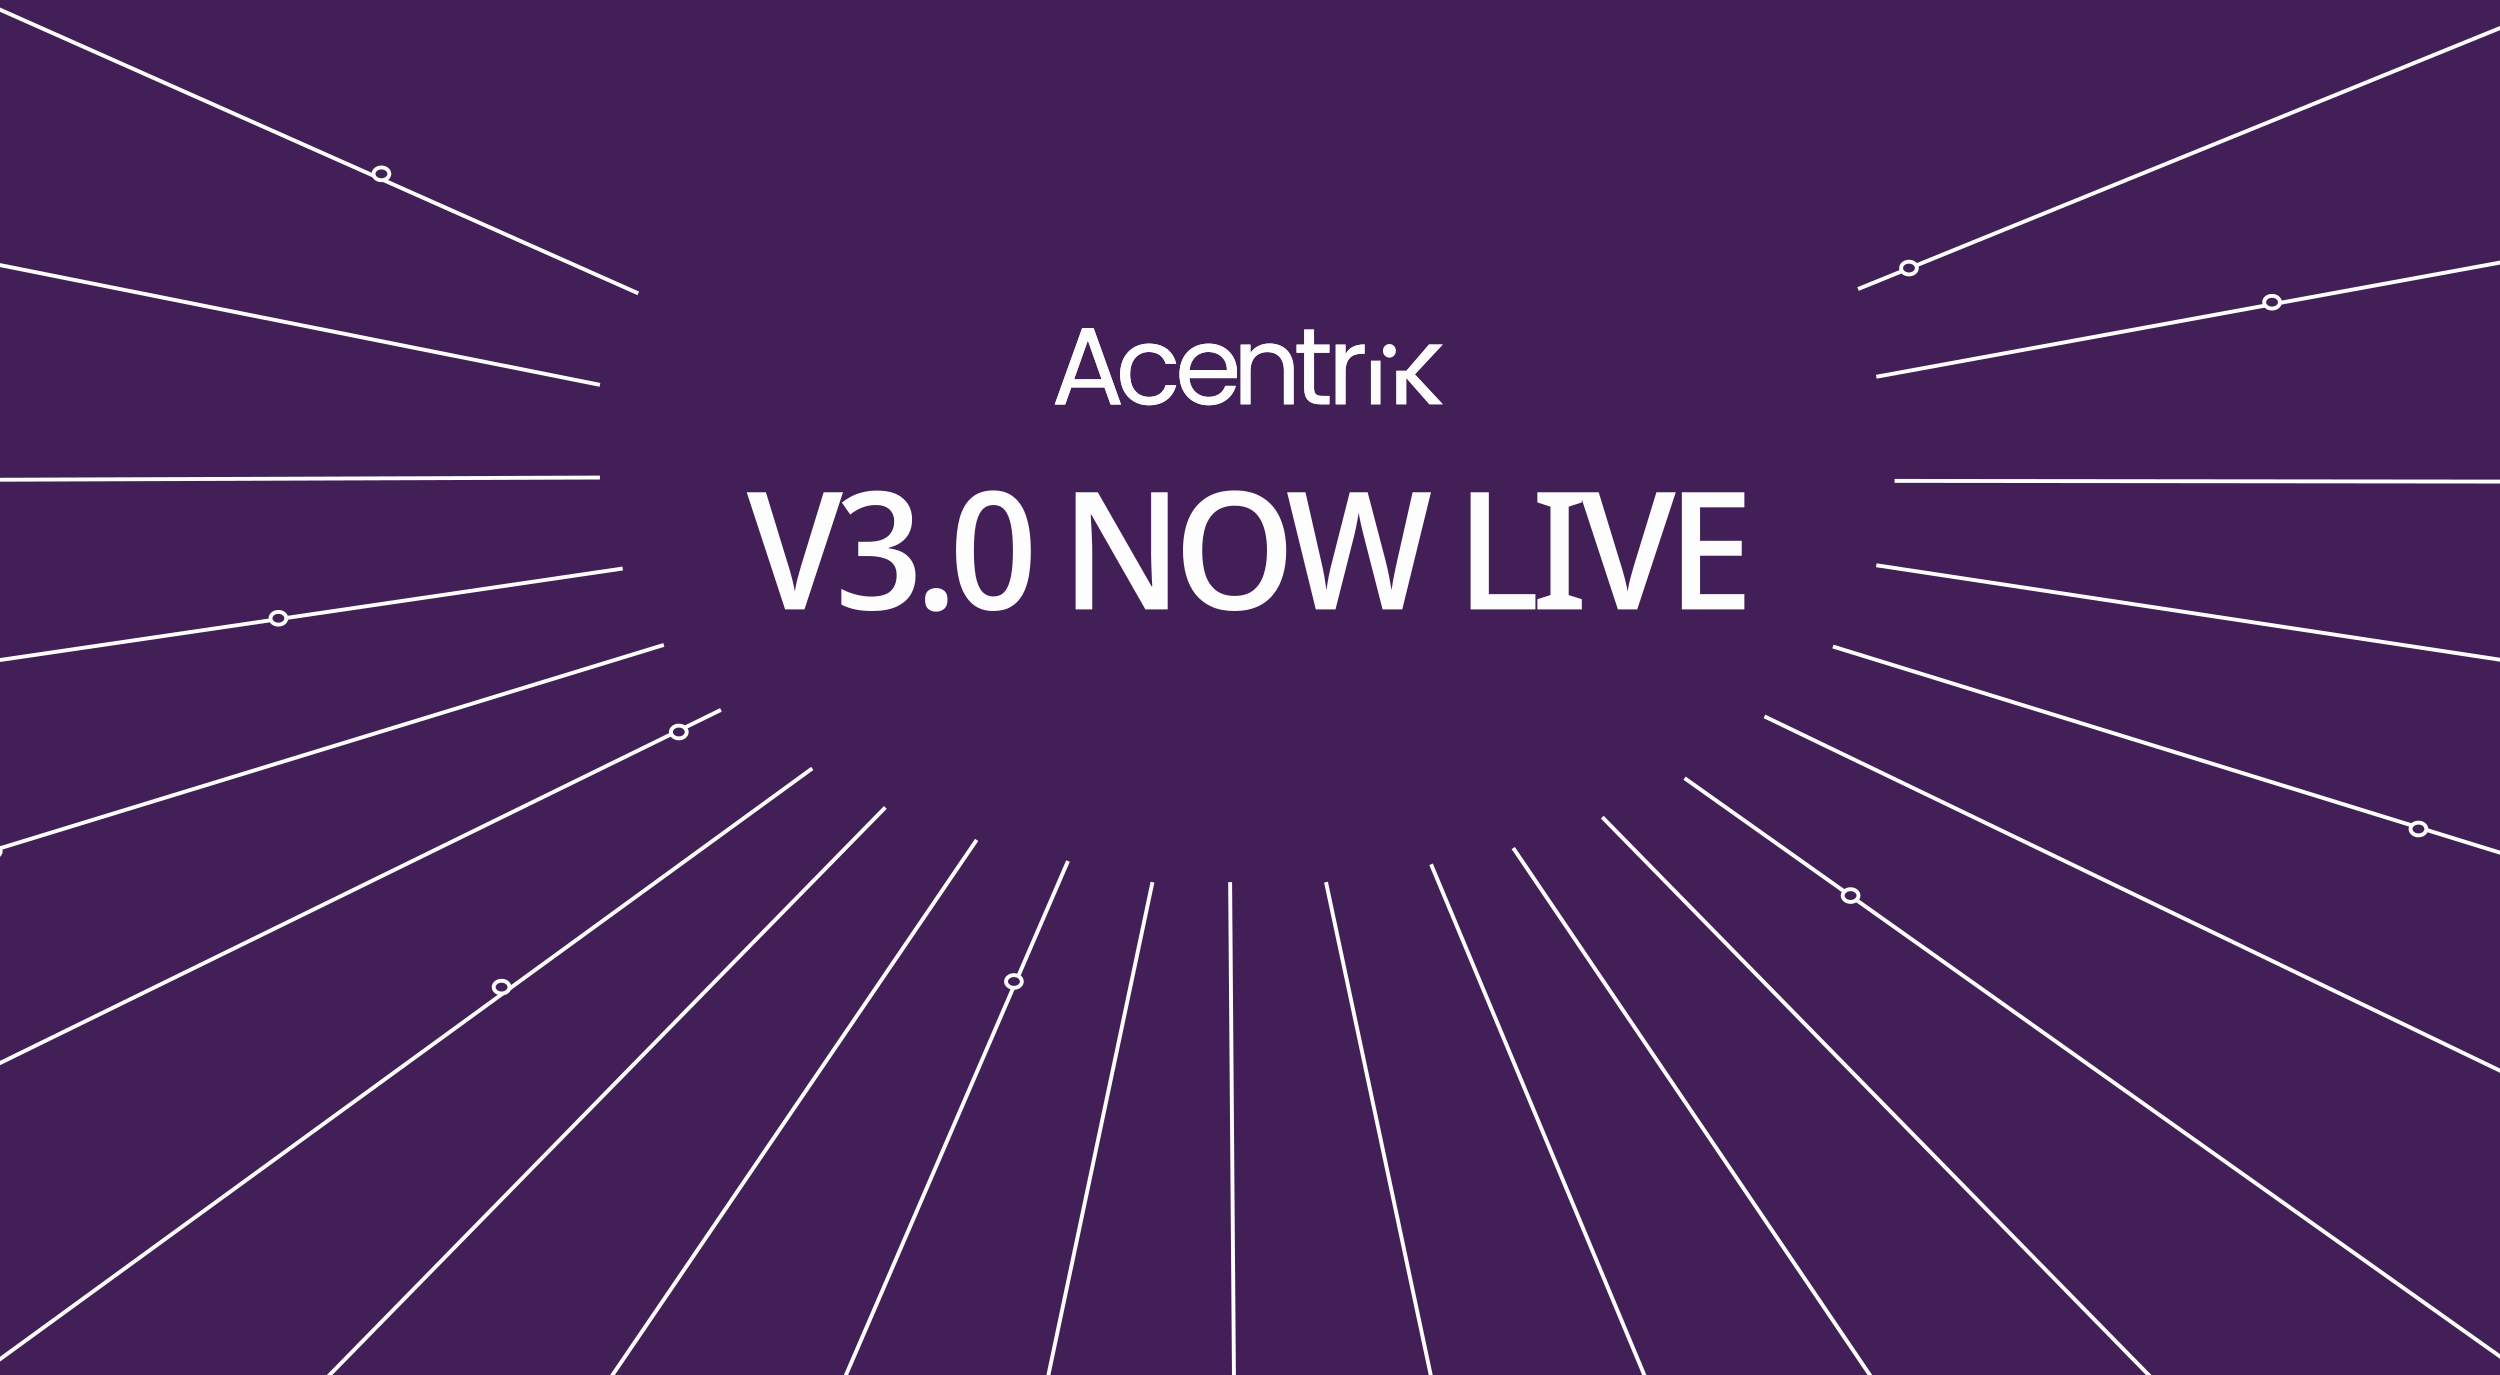 <svg width="320" height="176" viewBox="0 0 320 176" fill="none" xmlns="http://www.w3.org/2000/svg">
<rect x="0" y="0" width="320" height="176" fill="#808080" stroke="none"/>
<g clip-path="url(#clip0_262_33467)">
<rect width="320" height="176" fill="#422057"/>
<path d="M107.906 63.006L102.971 78H100.493L95.579 63.006H98.036L100.913 72.414C101.025 72.75 101.13 73.114 101.228 73.506C101.34 73.884 101.438 74.262 101.522 74.64C101.62 75.018 101.69 75.375 101.732 75.711C101.788 75.375 101.858 75.018 101.942 74.64C102.026 74.262 102.124 73.884 102.236 73.506C102.348 73.114 102.453 72.743 102.551 72.393L105.428 63.006H107.906ZM116.745 66.471C116.745 67.143 116.619 67.731 116.367 68.235C116.115 68.725 115.765 69.124 115.317 69.432C114.883 69.74 114.365 69.964 113.763 70.104V70.188C114.911 70.328 115.765 70.706 116.325 71.322C116.899 71.924 117.186 72.722 117.186 73.716C117.186 74.584 116.99 75.361 116.598 76.047C116.206 76.719 115.597 77.251 114.771 77.643C113.959 78.021 112.916 78.21 111.642 78.21C110.872 78.21 110.165 78.147 109.521 78.021C108.891 77.895 108.282 77.685 107.694 77.391V75.375C108.282 75.697 108.912 75.942 109.584 76.11C110.27 76.278 110.914 76.362 111.516 76.362C112.678 76.362 113.511 76.124 114.015 75.648C114.519 75.158 114.771 74.479 114.771 73.611C114.771 73.051 114.638 72.596 114.372 72.246C114.106 71.882 113.7 71.616 113.154 71.448C112.608 71.266 111.915 71.175 111.075 71.175H109.857V69.348H111.096C111.88 69.348 112.517 69.243 113.007 69.033C113.511 68.809 113.875 68.501 114.099 68.109C114.337 67.717 114.456 67.269 114.456 66.765C114.456 66.093 114.253 65.575 113.847 65.211C113.455 64.833 112.888 64.644 112.146 64.644C111.67 64.644 111.229 64.7 110.823 64.812C110.431 64.924 110.067 65.071 109.731 65.253C109.409 65.435 109.108 65.638 108.828 65.862L107.757 64.329C108.107 64.049 108.506 63.79 108.954 63.552C109.402 63.314 109.899 63.132 110.445 63.006C110.991 62.866 111.6 62.796 112.272 62.796C113.742 62.796 114.855 63.139 115.611 63.825C116.367 64.497 116.745 65.379 116.745 66.471ZM118.405 76.761C118.405 76.215 118.538 75.83 118.804 75.606C119.084 75.382 119.427 75.27 119.833 75.27C120.225 75.27 120.561 75.382 120.841 75.606C121.135 75.83 121.282 76.215 121.282 76.761C121.282 77.307 121.135 77.699 120.841 77.937C120.561 78.175 120.225 78.294 119.833 78.294C119.427 78.294 119.084 78.175 118.804 77.937C118.538 77.699 118.405 77.307 118.405 76.761ZM131.946 70.482C131.946 71.7 131.862 72.785 131.694 73.737C131.526 74.689 131.246 75.501 130.854 76.173C130.476 76.831 129.979 77.335 129.363 77.685C128.761 78.035 128.019 78.21 127.137 78.21C126.059 78.21 125.163 77.902 124.449 77.286C123.749 76.67 123.224 75.788 122.874 74.64C122.538 73.478 122.37 72.092 122.37 70.482C122.37 68.858 122.524 67.472 122.832 66.324C123.154 65.176 123.665 64.301 124.365 63.699C125.065 63.083 125.996 62.775 127.158 62.775C128.25 62.775 129.146 63.083 129.846 63.699C130.56 64.301 131.085 65.176 131.421 66.324C131.771 67.472 131.946 68.858 131.946 70.482ZM124.659 70.482C124.659 71.784 124.736 72.869 124.89 73.737C125.058 74.605 125.324 75.256 125.688 75.69C126.066 76.124 126.556 76.341 127.158 76.341C127.774 76.341 128.257 76.131 128.607 75.711C128.971 75.277 129.237 74.626 129.405 73.758C129.573 72.876 129.657 71.784 129.657 70.482C129.657 69.18 129.573 68.102 129.405 67.248C129.237 66.38 128.971 65.729 128.607 65.295C128.257 64.861 127.774 64.644 127.158 64.644C126.556 64.644 126.066 64.861 125.688 65.295C125.324 65.729 125.058 66.38 124.89 67.248C124.736 68.102 124.659 69.18 124.659 70.482ZM149.464 78H146.608L139.699 65.883H139.615C139.629 66.163 139.643 66.464 139.657 66.786C139.685 67.108 139.706 67.451 139.72 67.815C139.734 68.165 139.748 68.529 139.762 68.907C139.776 69.271 139.79 69.642 139.804 70.02V78H137.683V63.006H140.518L147.406 75.06H147.49C147.476 74.85 147.462 74.591 147.448 74.283C147.434 73.961 147.42 73.618 147.406 73.254C147.392 72.89 147.378 72.519 147.364 72.141C147.35 71.763 147.343 71.406 147.343 71.07V63.006H149.464V78ZM164.633 70.482C164.633 71.644 164.493 72.701 164.213 73.653C163.947 74.591 163.534 75.403 162.974 76.089C162.428 76.775 161.742 77.3 160.916 77.664C160.09 78.028 159.131 78.21 158.039 78.21C156.919 78.21 155.939 78.028 155.099 77.664C154.273 77.286 153.587 76.761 153.041 76.089C152.495 75.403 152.089 74.584 151.823 73.632C151.557 72.68 151.424 71.623 151.424 70.461C151.424 68.921 151.662 67.577 152.138 66.429C152.628 65.281 153.363 64.385 154.343 63.741C155.323 63.097 156.562 62.775 158.06 62.775C159.516 62.775 160.727 63.097 161.693 63.741C162.673 64.371 163.408 65.267 163.898 66.429C164.388 67.577 164.633 68.928 164.633 70.482ZM153.881 70.482C153.881 71.686 154.021 72.722 154.301 73.59C154.595 74.444 155.05 75.109 155.666 75.585C156.296 76.047 157.087 76.278 158.039 76.278C159.005 76.278 159.789 76.047 160.391 75.585C161.007 75.109 161.455 74.444 161.735 73.59C162.029 72.722 162.176 71.686 162.176 70.482C162.176 68.676 161.847 67.269 161.189 66.261C160.531 65.239 159.488 64.728 158.06 64.728C157.094 64.728 156.296 64.959 155.666 65.421C155.05 65.883 154.595 66.541 154.301 67.395C154.021 68.249 153.881 69.278 153.881 70.482ZM183.165 63.006L179.49 78H176.97L174.597 68.739C174.527 68.487 174.457 68.207 174.387 67.899C174.317 67.591 174.247 67.29 174.177 66.996C174.121 66.688 174.065 66.415 174.009 66.177C173.967 65.939 173.939 65.757 173.925 65.631C173.911 65.757 173.876 65.939 173.82 66.177C173.778 66.415 173.729 66.688 173.673 66.996C173.617 67.29 173.554 67.598 173.484 67.92C173.414 68.228 173.344 68.522 173.274 68.802L170.943 78H168.423L164.748 63.006H167.1L169.116 71.868C169.186 72.176 169.256 72.491 169.326 72.813C169.396 73.135 169.459 73.457 169.515 73.779C169.571 74.101 169.62 74.416 169.662 74.724C169.718 75.018 169.76 75.291 169.788 75.543C169.83 75.277 169.872 74.99 169.914 74.682C169.97 74.374 170.026 74.059 170.082 73.737C170.152 73.401 170.222 73.072 170.292 72.75C170.376 72.428 170.453 72.127 170.523 71.847L172.77 63.006H175.059L177.39 71.91C177.46 72.19 177.53 72.491 177.6 72.813C177.67 73.135 177.74 73.464 177.81 73.8C177.88 74.122 177.936 74.437 177.978 74.745C178.034 75.039 178.083 75.305 178.125 75.543C178.167 75.193 178.223 74.815 178.293 74.409C178.377 73.989 178.461 73.562 178.545 73.128C178.643 72.68 178.734 72.26 178.818 71.868L180.813 63.006H183.165ZM188.239 78V63.006H190.57V76.047H196.534V78H188.239ZM202.473 78H196.782V76.698L198.462 76.173V64.854L196.782 64.308V63.006H202.473V64.308L200.793 64.854V76.173L202.473 76.698V78ZM214.501 63.006L209.566 78H207.088L202.174 63.006H204.631L207.508 72.414C207.62 72.75 207.725 73.114 207.823 73.506C207.935 73.884 208.033 74.262 208.117 74.64C208.215 75.018 208.285 75.375 208.327 75.711C208.383 75.375 208.453 75.018 208.537 74.64C208.621 74.262 208.719 73.884 208.831 73.506C208.943 73.114 209.048 72.743 209.146 72.393L212.023 63.006H214.501ZM223.278 78H215.277V63.006H223.278V64.938H217.608V69.222H222.942V71.133H217.608V76.047H223.278V78Z" fill="#FDFDFD"/>
<path d="M147.062 43.98C148.94 43.98 150.168 44.956 150.554 46.561H149.202C148.94 45.642 148.18 45.055 147.062 45.055C145.682 45.055 144.66 46.045 144.66 47.915C144.66 49.812 145.682 50.802 147.062 50.802C148.182 50.802 148.926 50.258 149.202 49.296H150.554C150.17 50.816 148.94 51.877 147.062 51.877C144.909 51.877 143.376 50.343 143.376 47.917C143.376 45.515 144.909 43.98 147.062 43.98Z" fill="#FDFDFD"/>
<path d="M154.71 51.876C152.557 51.876 150.969 50.342 150.969 47.916C150.969 45.501 152.502 43.98 154.71 43.98C156.904 43.98 158.341 45.543 158.341 47.635C158.341 47.892 158.327 48.148 158.299 48.403H152.253C152.35 49.951 153.426 50.802 154.71 50.802C155.842 50.802 156.56 50.216 156.836 49.393H158.189C157.802 50.788 156.589 51.876 154.71 51.876ZM152.267 47.37H157.044C157.058 45.877 155.954 45.055 154.656 45.055C153.426 45.055 152.405 45.877 152.267 47.37Z" fill="#FDFDFD"/>
<path d="M164.339 47.427C164.339 45.864 163.497 45.069 162.227 45.069C160.943 45.069 160.06 45.878 160.06 47.524V51.751H158.803V44.106H160.06V45.195C160.556 44.399 161.468 43.967 162.489 43.967C164.242 43.967 165.582 45.055 165.582 47.245V51.751H164.339V47.427Z" fill="#FDFDFD"/>
<path d="M166.94 45.152H165.96V44.106H166.94V42.181H168.196V44.106H170.17V45.152H168.196V49.658C168.196 50.411 168.472 50.676 169.246 50.676H170.17V51.751H169.038C167.699 51.751 166.939 51.193 166.939 49.658L166.94 45.152Z" fill="#FDFDFD"/>
<path d="M172.228 51.751H170.971V44.106H172.227V45.348C172.656 44.497 173.47 44.087 174.671 44.087V45.278H174.34C173.139 45.278 172.228 45.822 172.228 47.594V51.751Z" fill="#FDFDFD"/>
<path d="M178.739 47.459H179.995V47.494L182.908 44.104H184.661L181.101 47.914L184.676 51.75H182.965L179.997 48.374V51.75H178.739V47.459Z" fill="#FDFDFD"/>
<path d="M141.368 49.593H137.123L136.341 51.781H135L138.519 42H139.986L143.491 51.781H142.151L141.368 49.593ZM139.246 43.582L137.484 48.549H141.006L139.246 43.582Z" fill="#FDFDFD"/>
<path d="M147.062 43.98C148.94 43.98 150.168 44.956 150.554 46.561H149.202C148.94 45.642 148.18 45.055 147.062 45.055C145.682 45.055 144.66 46.045 144.66 47.915C144.66 49.812 145.682 50.802 147.062 50.802C148.182 50.802 148.926 50.258 149.202 49.296H150.554C150.17 50.816 148.94 51.877 147.062 51.877C144.909 51.877 143.376 50.343 143.376 47.917C143.376 45.515 144.909 43.98 147.062 43.98Z" fill="#FDFDFD"/>
<path d="M154.71 51.876C152.557 51.876 150.969 50.342 150.969 47.916C150.969 45.501 152.502 43.98 154.71 43.98C156.904 43.98 158.341 45.543 158.341 47.635C158.341 47.892 158.327 48.148 158.299 48.403H152.253C152.35 49.951 153.426 50.802 154.71 50.802C155.842 50.802 156.56 50.216 156.836 49.393H158.189C157.802 50.788 156.589 51.876 154.71 51.876ZM152.267 47.37H157.044C157.058 45.877 155.954 45.055 154.656 45.055C153.426 45.055 152.405 45.877 152.267 47.37Z" fill="#FDFDFD"/>
<path d="M164.339 47.427C164.339 45.864 163.497 45.069 162.227 45.069C160.943 45.069 160.06 45.878 160.06 47.524V51.751H158.803V44.106H160.06V45.195C160.556 44.399 161.468 43.967 162.489 43.967C164.242 43.967 165.582 45.055 165.582 47.245V51.751H164.339V47.427Z" fill="#FDFDFD"/>
<path d="M166.94 45.152H165.96V44.106H166.94V42.181H168.196V44.106H170.17V45.152H168.196V49.658C168.196 50.411 168.472 50.676 169.246 50.676H170.17V51.751H169.038C167.699 51.751 166.939 51.193 166.939 49.658L166.94 45.152Z" fill="#FDFDFD"/>
<path d="M172.228 51.751H170.971V44.106H172.227V45.348C172.656 44.497 173.47 44.087 174.671 44.087V45.278H174.34C173.139 45.278 172.228 45.822 172.228 47.594V51.751Z" fill="#FDFDFD"/>
<path d="M178.739 47.459H179.995V47.494L182.908 44.104H184.661L181.101 47.914L184.676 51.75H182.965L179.997 48.374V51.75H178.739V47.459Z" fill="#FDFDFD"/>
<path d="M141.368 49.593H137.123L136.341 51.781H135L138.519 42H139.986L143.491 51.781H142.151L141.368 49.593ZM139.246 43.582L137.484 48.549H141.006L139.246 43.582Z" fill="#FDFDFD"/>
<path d="M175.478 46.159H176.714V51.78H175.477L175.478 46.159Z" fill="#FDFDFD"/>
<path d="M177.015 44.906C177.013 44.791 177.034 44.676 177.075 44.57C177.117 44.463 177.179 44.366 177.258 44.285C177.336 44.203 177.43 44.139 177.533 44.096C177.636 44.053 177.746 44.032 177.857 44.033C178.305 44.033 178.673 44.413 178.673 44.906C178.673 45.398 178.306 45.778 177.857 45.778C177.746 45.78 177.636 45.758 177.533 45.715C177.43 45.672 177.336 45.608 177.258 45.526C177.179 45.445 177.117 45.348 177.075 45.242C177.034 45.135 177.013 45.021 177.015 44.906Z" fill="#FDFDFD"/>
<mask id="mask0_262_33467" style="mask-type:alpha" maskUnits="userSpaceOnUse" x="-143" y="-48" width="605" height="310">
<rect x="461.75" y="261.153" width="604.5" height="308.903" transform="rotate(-180 461.75 261.153)" fill="#D9D9D9" stroke="#FDFDFD" stroke-width="0.5"/>
</mask>
<g mask="url(#mask0_262_33467)">
<path d="M157.456 112.916L158.734 278.086" stroke="#FDFDFD" stroke-width="0.5"/>
<path d="M169.729 112.915L204.107 274.713" stroke="#FDFDFD" stroke-width="0.5"/>
<path d="M183.176 110.629L247.384 264.421" stroke="#FDFDFD" stroke-width="0.5"/>
<path d="M193.695 108.552L288.135 248.097" stroke="#FDFDFD" stroke-width="0.5"/>
<path d="M205.092 104.597L343.238 245.634" stroke="#FDFDFD" stroke-width="0.5"/>
<path d="M215.619 99.604L408.87 236.652" stroke="#FDFDFD" stroke-width="0.5"/>
<path d="M225.847 91.698L417.587 184.049" stroke="#FDFDFD" stroke-width="0.5"/>
<path d="M234.615 82.754L398.634 133.444" stroke="#FDFDFD" stroke-width="0.5"/>
<path d="M240.168 72.353L409.137 97.949" stroke="#FDFDFD" stroke-width="0.5"/>
<path d="M242.504 61.554L412.916 61.747" stroke="#FDFDFD" stroke-width="0.5"/>
<path d="M240.164 48.225L401.498 18.688" stroke="#FDFDFD" stroke-width="0.5"/>
<path d="M237.829 36.995L389.809 -24.785" stroke="#FDFDFD" stroke-width="0.5"/>
<path d="M-94.189 61.75L76.79 61.126" stroke="#FDFDFD" stroke-width="0.5"/>
<path d="M-83.666 17.23L76.79 49.264" stroke="#FDFDFD" stroke-width="0.5"/>
<path d="M-68.705 -29.3L81.701 37.553" stroke="#FDFDFD" stroke-width="0.5"/>
<path d="M147.516 112.915L113.356 274.713" stroke="#FDFDFD" stroke-width="0.5"/>
<path d="M136.703 110.213L70.084 264.421" stroke="#FDFDFD" stroke-width="0.5"/>
<path d="M125.011 107.512L29.329 248.097" stroke="#FDFDFD" stroke-width="0.5"/>
<path d="M113.322 103.349L-20.619 240.135" stroke="#FDFDFD" stroke-width="0.5"/>
<path d="M103.967 98.357L-85.428 236.104" stroke="#FDFDFD" stroke-width="0.5"/>
<path d="M92.281 90.864L-96.449 183.314" stroke="#FDFDFD" stroke-width="0.5"/>
<path d="M84.969 82.546L-81.168 133.444" stroke="#FDFDFD" stroke-width="0.5"/>
<path d="M79.707 72.769L-91.673 97.949" stroke="#FDFDFD" stroke-width="0.5"/>
<path d="M128.772 125.629C128.772 125.216 129.184 124.814 129.783 124.814C130.382 124.814 130.793 125.216 130.793 125.629C130.793 126.041 130.382 126.443 129.783 126.443C129.184 126.443 128.772 126.041 128.772 125.629Z" fill="#412057" stroke="#FDFDFD" stroke-width="0.5"/>
<path d="M63.193 126.351C63.193 125.939 63.604 125.536 64.203 125.536C64.802 125.536 65.213 125.939 65.213 126.351C65.213 126.763 64.802 127.166 64.203 127.166C63.604 127.166 63.193 126.763 63.193 126.351Z" fill="#412057" stroke="#FDFDFD" stroke-width="0.5"/>
<path d="M85.879 93.695C85.879 93.283 86.29 92.88 86.89 92.88C87.489 92.88 87.9 93.283 87.9 93.695C87.9 94.107 87.489 94.51 86.89 94.51C86.29 94.51 85.879 94.107 85.879 93.695Z" fill="#412057" stroke="#FDFDFD" stroke-width="0.5"/>
<path d="M47.812 22.253C47.812 21.84 48.223 21.438 48.823 21.438C49.422 21.438 49.833 21.84 49.833 22.253C49.833 22.665 49.422 23.067 48.823 23.067C48.223 23.067 47.812 22.665 47.812 22.253Z" fill="#412057" stroke="#FDFDFD" stroke-width="0.5"/>
<path d="M-1.931 108.955C-1.931 108.543 -1.52 108.14 -0.921 108.14C-0.321 108.14 0.09 108.543 0.09 108.955C0.09 109.367 -0.321 109.77 -0.921 109.77C-1.52 109.77 -1.931 109.367 -1.931 108.955Z" fill="#412057" stroke="#FDFDFD" stroke-width="0.5"/>
<path d="M34.624 79.137C34.624 78.725 35.035 78.323 35.634 78.323C36.234 78.323 36.645 78.725 36.645 79.137C36.645 79.549 36.234 79.952 35.634 79.952C35.035 79.952 34.624 79.549 34.624 79.137Z" fill="#412057" stroke="#FDFDFD" stroke-width="0.5"/>
<path d="M235.866 114.631C235.866 114.219 236.278 113.817 236.877 113.817C237.476 113.817 237.887 114.219 237.887 114.631C237.887 115.044 237.476 115.446 236.877 115.446C236.278 115.446 235.866 115.044 235.866 114.631Z" fill="#412057" stroke="#FDFDFD" stroke-width="0.5"/>
<path d="M308.551 106.111C308.551 105.699 308.962 105.296 309.562 105.296C310.161 105.296 310.572 105.699 310.572 106.111C310.572 106.523 310.161 106.926 309.562 106.926C308.962 106.926 308.551 106.523 308.551 106.111Z" fill="#412057" stroke="#FDFDFD" stroke-width="0.5"/>
<path d="M289.812 38.682C289.812 38.27 290.223 37.867 290.822 37.867C291.421 37.867 291.833 38.27 291.833 38.682C291.833 39.094 291.421 39.497 290.822 39.497C290.223 39.497 289.812 39.094 289.812 38.682Z" fill="#412057" stroke="#FDFDFD" stroke-width="0.5"/>
<path d="M243.339 34.312C243.339 33.9 243.75 33.497 244.349 33.497C244.948 33.497 245.359 33.9 245.359 34.312C245.359 34.724 244.948 35.127 244.349 35.127C243.75 35.127 243.339 34.724 243.339 34.312Z" fill="#412057" stroke="#FDFDFD" stroke-width="0.5"/>
</g>
</g>
<defs>
<clipPath id="clip0_262_33467">
<rect width="320" height="176" fill="white"/>
</clipPath>
</defs>
</svg>
